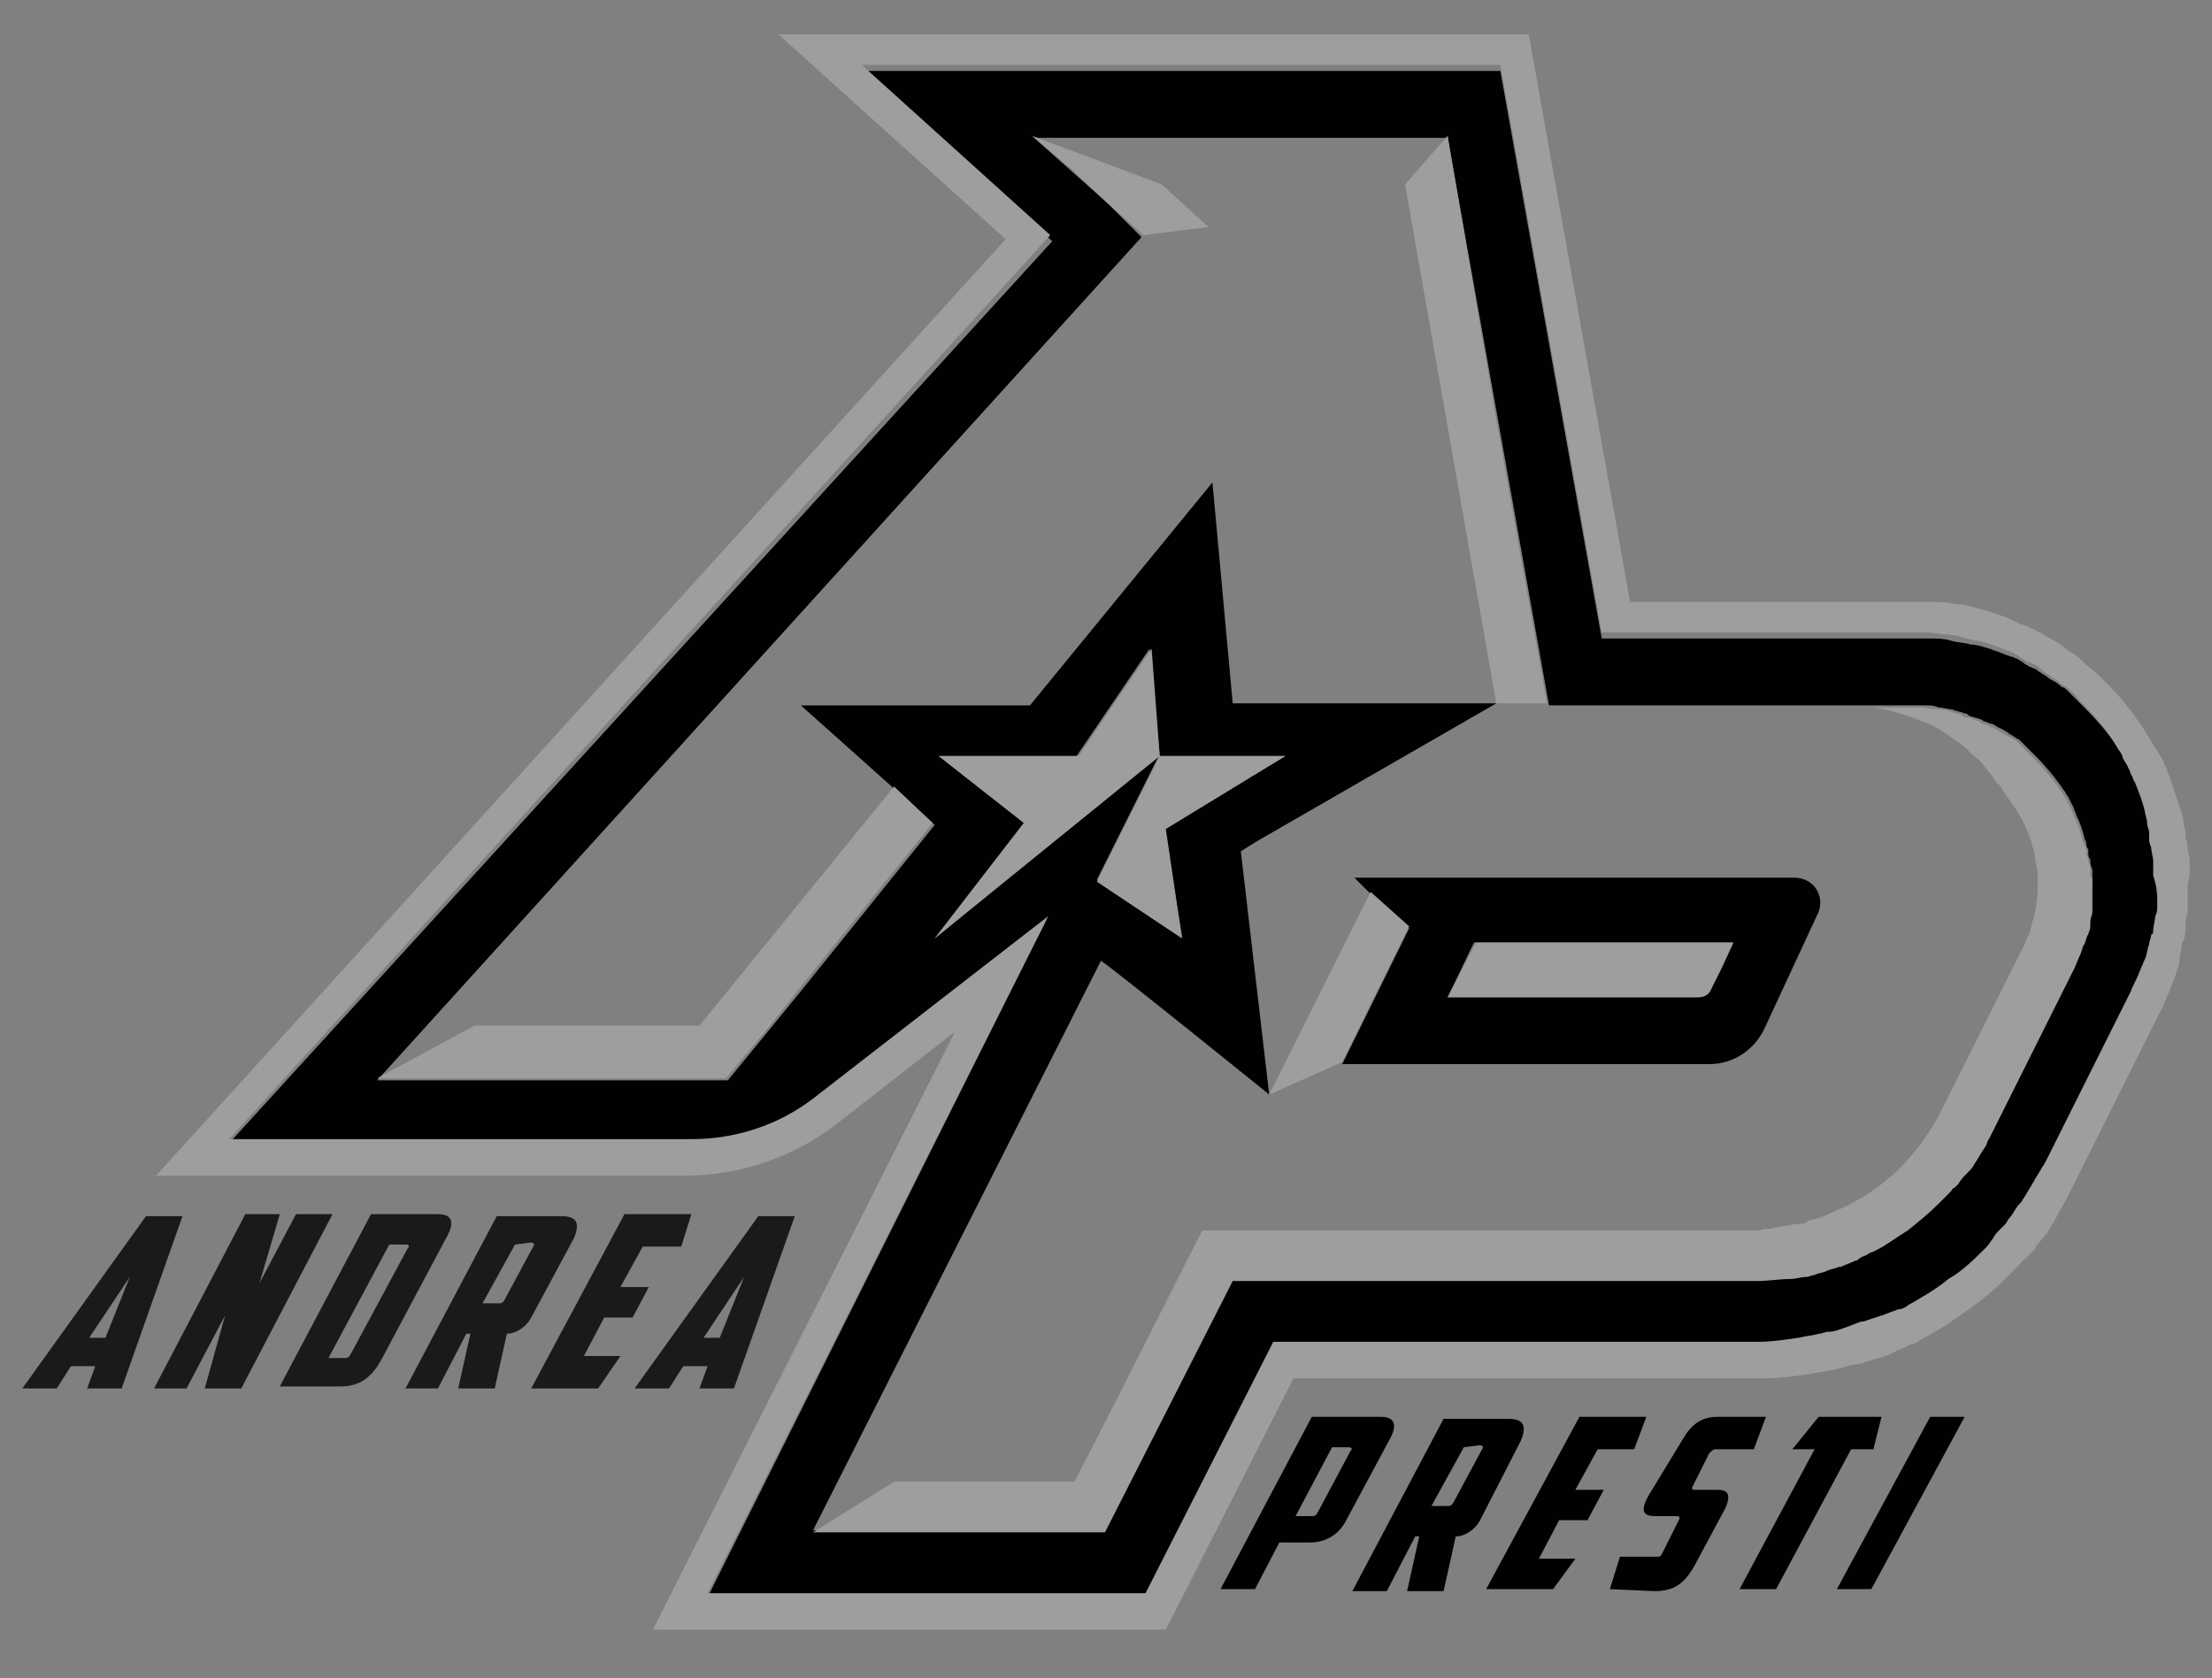 <?xml version="1.0" encoding="utf-8"?>
<!-- Generator: Adobe Illustrator 28.3.0, SVG Export Plug-In . SVG Version: 6.00 Build 0)  -->
<svg version="1.1" id="Livello_1" xmlns="http://www.w3.org/2000/svg" xmlns:xlink="http://www.w3.org/1999/xlink" x="0px" y="0px"
	 viewBox="0 0 109.1 82.8" style="enable-background:new 0 0 109.1 82.8;" xml:space="preserve">
<rect x="0" y="0" width="109.1" height="82.8" fill="#808080" stroke="none"/>
<style type="text/css">
	.st0{fill:#010101;}
	.st1{fill:#1B191C;}
	.st2{clip-path:url(#SVGID_00000125598803160894647950000006604008882812881321_);fill:#1B191C;}
	.st3{clip-path:url(#SVGID_00000103237938701565986900000003271605569653904803_);fill:#1B191C;}
	.st4{clip-path:url(#SVGID_00000144317773469349902560000006382713536574346880_);fill:#1B191C;}
	.st5{clip-path:url(#SVGID_00000069368136678905571860000017571361553970738623_);fill:#1B191C;}
	.st6{clip-path:url(#SVGID_00000014597224107835593650000006191647020487937211_);fill:#010101;}
	.st7{clip-path:url(#SVGID_00000176722339092628158000000004409478562944625541_);fill:#010101;}
	.st8{clip-path:url(#SVGID_00000121248330852349362050000012497452536957501613_);fill:#010101;}
	.st9{clip-path:url(#SVGID_00000107580353904517169910000008364163553860924569_);fill:#010101;}
	.st10{clip-path:url(#SVGID_00000027563730454078495820000011681339654454636983_);fill:#010101;}
	.st11{clip-path:url(#SVGID_00000150812983897861384430000013458224129355397776_);fill:#010101;}
	.st12{clip-path:url(#SVGID_00000145773341687815759440000011840654690197794945_);fill:none;}
	.st13{clip-path:url(#SVGID_00000079467254199449072100000008799633471256275865_);fill:#FFFFFF;}
	.st14{clip-path:url(#SVGID_00000009577074413174386700000017009259813249932988_);fill:none;}
	.st15{clip-path:url(#SVGID_00000013158156856472383570000015252436173194297493_);fill:#FFFFFF;}
	.st16{clip-path:url(#SVGID_00000173121589669233994450000008958280543352874660_);fill:#010101;}
	.st17{clip-path:url(#SVGID_00000062163738785950542940000013209800589196454324_);fill:#010101;}
	.st18{clip-path:url(#SVGID_00000098192011730092715700000010767806005026402226_);fill:#010101;}
	.st19{clip-path:url(#SVGID_00000167381893935605880850000015231078885076873147_);fill:#010101;}
	.st20{clip-path:url(#SVGID_00000090990702286908506110000006116806043069983404_);fill:#010101;}
	.st21{clip-path:url(#SVGID_00000151521596983279881610000007087896967806243987_);fill:#010101;}
	.st22{clip-path:url(#SVGID_00000005947134315023061380000014210282638012480932_);fill:#9E9E9E;}
	.st23{clip-path:url(#SVGID_00000157283880262200518610000009640020789221756331_);fill:#9E9E9E;}
	.st24{clip-path:url(#SVGID_00000072989024570290757710000001376740026937161625_);fill:#9E9E9E;}
	.st25{clip-path:url(#SVGID_00000115511700752475723880000015250488403930861758_);fill:#9E9E9E;}
	.st26{clip-path:url(#SVGID_00000171704343172906948810000013415188308485226169_);fill:#9E9E9E;}
	.st27{clip-path:url(#SVGID_00000072253445177627549090000007326034839929867157_);fill:#9E9E9E;}
	.st28{clip-path:url(#SVGID_00000115491856357364920510000017346170485022372508_);fill:#9E9E9E;}
	.st29{clip-path:url(#SVGID_00000168807588824981632430000015952160610874100610_);fill:#9E9E9E;}
	.st30{clip-path:url(#SVGID_00000002346306589109616890000016138956228214689186_);fill:#9E9E9E;}
</style>
<g>
	<path class="st0" d="M38.5,53.3L38.5,53.3L38.5,53.3z"/>
	<path class="st1" d="M3.5,67.4l-0.7,1.1H1.1L7.2,60H9l-3,8.5H4.3l0.4-1.1H3.5z M4.4,66h0.8l1.2-3L4.4,66z"/>
	<polygon class="st1" points="12.1,59.9 13.8,59.9 12.8,63.3 14.6,59.9 16.4,59.9 11.9,68.5 10.1,68.5 11.1,64.9 9.2,68.5 7.6,68.5 
			"/>
	<g>
		<g>
			<defs>
				<rect id="SVGID_1_" x="-10.7" y="-19.6" width="130.4" height="130.4"/>
			</defs>
			<clipPath id="SVGID_00000057113623777052598780000014722136130200672685_">
				<use xlink:href="#SVGID_1_"  style="overflow:visible;"/>
			</clipPath>
			<path style="clip-path:url(#SVGID_00000057113623777052598780000014722136130200672685_);fill:#1B191C;" d="M18.8,67.1
				c-0.5,0.9-1.1,1.3-2,1.3h-3l4.5-8.5h3.3c0.7,0,0.8,0.4,0.5,1L18.8,67.1z M19.2,61.4l-3,5.6H17c0.1,0,0.2,0,0.3-0.2l2.8-5.2
				c0.1-0.1,0.1-0.2-0.1-0.2H19.2z"/>
		</g>
		<g>
			<defs>
				<rect id="SVGID_00000084501352278201974920000008191276549199087030_" x="-10.7" y="-19.6" width="130.4" height="130.4"/>
			</defs>
			<clipPath id="SVGID_00000155116733950858687740000005635276709581640077_">
				<use xlink:href="#SVGID_00000084501352278201974920000008191276549199087030_"  style="overflow:visible;"/>
			</clipPath>
			<path style="clip-path:url(#SVGID_00000155116733950858687740000005635276709581640077_);fill:#1B191C;" d="M26.2,65
				c-0.2,0.4-0.7,0.8-1.2,0.8l-0.6,2.7h-1.8l0.6-2.7H23l-1.4,2.7H20l4.5-8.5h3.2c0.8,0,0.9,0.4,0.6,1.1L26.2,65z M25.4,61.4
				l-1.6,2.9h0.8c0.1,0,0.2,0,0.3-0.2l1.4-2.6c0.1-0.1,0-0.2-0.1-0.2L25.4,61.4L25.4,61.4z"/>
		</g>
		<g>
			<defs>
				<rect id="SVGID_00000173874287021094595760000003383180152099902620_" x="-10.7" y="-19.6" width="130.4" height="130.4"/>
			</defs>
			<clipPath id="SVGID_00000023962535939497054800000016970170760376667526_">
				<use xlink:href="#SVGID_00000173874287021094595760000003383180152099902620_"  style="overflow:visible;"/>
			</clipPath>
			<polygon style="clip-path:url(#SVGID_00000023962535939497054800000016970170760376667526_);fill:#1B191C;" points="30.8,59.9 
				34.1,59.9 33.6,61.5 31.7,61.5 30.6,63.5 32,63.5 31.2,65 29.8,65 28.8,66.9 30.6,66.9 29.5,68.5 26.2,68.5 			"/>
		</g>
		<g>
			<defs>
				<rect id="SVGID_00000116200853092669623040000004517906056676784034_" x="-10.7" y="-19.6" width="130.4" height="130.4"/>
			</defs>
			<clipPath id="SVGID_00000150797606936898450840000015967995508141715612_">
				<use xlink:href="#SVGID_00000116200853092669623040000004517906056676784034_"  style="overflow:visible;"/>
			</clipPath>
			<path style="clip-path:url(#SVGID_00000150797606936898450840000015967995508141715612_);fill:#1B191C;" d="M33.7,67.4L33,68.5
				h-1.7l6.1-8.5h1.8l-3,8.5h-1.7l0.4-1.1H33.7z M34.7,66h0.8l1.2-3L34.7,66z"/>
		</g>
		<g>
			<defs>
				<rect id="SVGID_00000072248033866778491500000016178740299159685812_" x="-10.7" y="-19.6" width="130.4" height="130.4"/>
			</defs>
			<clipPath id="SVGID_00000078006570605952174520000012721765377268929672_">
				<use xlink:href="#SVGID_00000072248033866778491500000016178740299159685812_"  style="overflow:visible;"/>
			</clipPath>
			<path style="clip-path:url(#SVGID_00000078006570605952174520000012721765377268929672_);fill:#010101;" d="M68.1,69.9
				c0.7,0,0.8,0.4,0.5,1L66.4,75c-0.3,0.6-0.9,1.1-1.8,1.1h-1.5l-1.2,2.3h-1.7l4.5-8.5H68.1z M65.7,71.4l-1.8,3.4h0.8
				c0.1,0,0.2,0,0.3-0.2l1.6-3c0.1-0.1,0.1-0.2-0.1-0.2C66.5,71.4,65.7,71.4,65.7,71.4z"/>
		</g>
		<g>
			<defs>
				<rect id="SVGID_00000128463441937789353490000001253999865291278464_" x="-10.7" y="-19.6" width="130.4" height="130.4"/>
			</defs>
			<clipPath id="SVGID_00000013162762614745654410000005338636182150095793_">
				<use xlink:href="#SVGID_00000128463441937789353490000001253999865291278464_"  style="overflow:visible;"/>
			</clipPath>
			<path style="clip-path:url(#SVGID_00000013162762614745654410000005338636182150095793_);fill:#010101;" d="M73,75
				c-0.2,0.4-0.7,0.8-1.2,0.8l-0.6,2.7h-1.8l0.6-2.7h-0.2l-1.4,2.7h-1.7l4.5-8.5h3.2c0.8,0,0.9,0.4,0.6,1.1L73,75z M72.2,71.4
				l-1.6,2.9h0.8c0.1,0,0.2,0,0.3-0.2l1.4-2.6c0.1-0.1,0-0.2-0.1-0.2L72.2,71.4L72.2,71.4z"/>
		</g>
		<g>
			<defs>
				<rect id="SVGID_00000083804844876295966550000017486398715251885462_" x="-10.7" y="-19.6" width="130.4" height="130.4"/>
			</defs>
			<clipPath id="SVGID_00000048488940125300742340000015026558574594047151_">
				<use xlink:href="#SVGID_00000083804844876295966550000017486398715251885462_"  style="overflow:visible;"/>
			</clipPath>
			<polygon style="clip-path:url(#SVGID_00000048488940125300742340000015026558574594047151_);fill:#010101;" points="77.9,69.9 
				81.2,69.9 80.6,71.5 78.8,71.5 77.7,73.5 79.1,73.5 78.3,75 76.9,75 75.9,76.9 77.7,76.9 76.6,78.4 73.3,78.4 			"/>
		</g>
		<g>
			<defs>
				<rect id="SVGID_00000181059165553531186200000011719432350655345332_" x="-10.7" y="-19.6" width="130.4" height="130.4"/>
			</defs>
			<clipPath id="SVGID_00000137119852528082660810000010482237675827758240_">
				<use xlink:href="#SVGID_00000181059165553531186200000011719432350655345332_"  style="overflow:visible;"/>
			</clipPath>
			<path style="clip-path:url(#SVGID_00000137119852528082660810000010482237675827758240_);fill:#010101;" d="M79.4,78.4l0.5-1.6
				h1.8c0.2,0,0.2,0,0.3-0.2l0.8-1.6c0.1-0.2,0-0.2-0.2-0.2h-0.9c-0.5,0-0.9-0.1-0.4-1L83,71c0.4-0.7,0.9-1.1,1.7-1.1h2.4l-0.6,1.6
				h-1.9c-0.1,0-0.2,0.1-0.3,0.2l-0.8,1.6c-0.1,0.2,0,0.2,0.1,0.2h1.1c0.5,0,0.7,0.2,0.4,0.9l-1.5,2.8c-0.5,0.9-1,1.3-2,1.3
				L79.4,78.4L79.4,78.4z"/>
		</g>
		<g>
			<defs>
				<rect id="SVGID_00000023959893028856134670000001766767091719177359_" x="-10.7" y="-19.6" width="130.4" height="130.4"/>
			</defs>
			<clipPath id="SVGID_00000152240614394074382600000011978230299988088756_">
				<use xlink:href="#SVGID_00000023959893028856134670000001766767091719177359_"  style="overflow:visible;"/>
			</clipPath>
			<polygon style="clip-path:url(#SVGID_00000152240614394074382600000011978230299988088756_);fill:#010101;" points="92.8,69.9 
				92.4,71.5 91.3,71.5 87.6,78.4 85.8,78.4 89.5,71.5 88.4,71.5 89.7,69.9 			"/>
		</g>
		<g>
			<defs>
				<rect id="SVGID_00000141448884629535472060000005583212772249749685_" x="-10.7" y="-19.6" width="130.4" height="130.4"/>
			</defs>
			<clipPath id="SVGID_00000142141964455259232220000014379559745351999875_">
				<use xlink:href="#SVGID_00000141448884629535472060000005583212772249749685_"  style="overflow:visible;"/>
			</clipPath>
			<polygon style="clip-path:url(#SVGID_00000142141964455259232220000014379559745351999875_);fill:#010101;" points="95.2,69.9 
				96.9,69.9 92.3,78.4 90.6,78.4 			"/>
		</g>
		<g>
			<defs>
				<rect id="SVGID_00000152954960111526051810000009091847426904015280_" x="-10.7" y="-19.6" width="130.4" height="130.4"/>
			</defs>
			<clipPath id="SVGID_00000088095480016527238750000011002537148995858826_">
				<use xlink:href="#SVGID_00000152954960111526051810000009091847426904015280_"  style="overflow:visible;"/>
			</clipPath>
			<polygon style="clip-path:url(#SVGID_00000088095480016527238750000011002537148995858826_);fill:none;" points="71.4,6.7 
				71.4,6.7 61.1,6.7 61.1,6.7 50.9,6.7 50.9,6.7 57.3,9.1 59.6,11.2 56.4,11.6 18.6,53.2 23.4,50.6 34.5,50.6 44.1,38.8 39.5,34.7 
				50.8,34.7 59.8,23.7 59.8,23.7 60.7,34.7 60.8,34.7 60.8,34.7 73.8,34.7 69.3,9.1 			"/>
		</g>
		<g>
			<defs>
				<rect id="SVGID_00000088131532972699249460000013137203409927705250_" x="-10.7" y="-19.6" width="130.4" height="130.4"/>
			</defs>
			<clipPath id="SVGID_00000082329153858762144550000002185903588464273068_">
				<use xlink:href="#SVGID_00000088131532972699249460000013137203409927705250_"  style="overflow:visible;"/>
			</clipPath>
			<polygon style="clip-path:url(#SVGID_00000082329153858762144550000002185903588464273068_);fill:#FFFFFF;" points="44.1,38.8 
				44.1,38.8 44.2,38.9 			"/>
		</g>
		<g>
			<defs>
				<rect id="SVGID_00000007421663222363034000000002534050481694110609_" x="-10.7" y="-19.6" width="130.4" height="130.4"/>
			</defs>
			<clipPath id="SVGID_00000044883769924507123360000004894092054246025661_">
				<use xlink:href="#SVGID_00000007421663222363034000000002534050481694110609_"  style="overflow:visible;"/>
			</clipPath>
			<path style="clip-path:url(#SVGID_00000044883769924507123360000004894092054246025661_);fill:none;" d="M100.6,43.1
				c0-0.2,0-0.4-0.1-0.6c-0.1-0.8-0.4-1.6-0.8-2.3c-0.3-0.6-0.6-1.1-1-1.5c-0.1-0.1-0.1-0.2-0.2-0.2c-0.1-0.1-0.1-0.2-0.2-0.3
				c-0.2-0.3-0.4-0.5-0.7-0.7l0,0c-0.3-0.3-0.5-0.5-0.8-0.7l0,0c-0.5-0.4-1.1-0.8-1.7-1.1l0,0c-0.9-0.5-1.8-0.7-2.7-0.8
				c-0.1,0-0.2,0-0.2,0c-0.2,0-0.4,0-0.6,0c-0.1,0-0.2,0-0.3,0h-15h-2.5L62,41.5L61.2,42l1.4,12l5-10l-0.8-0.8h4h17.7
				c1,0,1.6,1,1.1,1.9L87,50.7c-0.5,1.1-1.6,1.7-2.7,1.7h-0.7H66.2L62.6,54c0,0-7.9-6.2-8.3-6.6L40.1,75.6l0.8-0.5l3.2-2H53l2.1-4.1
				l4.2-8.3h27.1c0.1,0,0.2,0,0.4,0c0.2,0,0.5,0,0.7-0.1c0.4,0,0.7-0.1,1.1-0.2c0.2,0,0.4-0.1,0.6-0.1c0.1,0,0.1,0,0.2-0.1
				c0.4-0.1,0.8-0.2,1.1-0.4c0.5-0.2,1-0.5,1.4-0.7c1.7-1,3-2.5,3.9-4.2l4.2-8.4c0.4-0.8,0.6-1.7,0.7-2.6c0-0.1,0-0.1,0-0.2
				C100.7,43.5,100.6,43.3,100.6,43.1"/>
		</g>
		<g>
			<defs>
				<rect id="SVGID_00000141427241688436026290000009922648095976585133_" x="-10.7" y="-19.6" width="130.4" height="130.4"/>
			</defs>
			<clipPath id="SVGID_00000172427711145893725850000017165619051989167283_">
				<use xlink:href="#SVGID_00000141427241688436026290000009922648095976585133_"  style="overflow:visible;"/>
			</clipPath>
			<polygon style="clip-path:url(#SVGID_00000172427711145893725850000017165619051989167283_);fill:#FFFFFF;" points="35.8,53.2 
				39.4,48.8 37.9,50.6 			"/>
		</g>
		<g>
			<defs>
				<rect id="SVGID_00000152229347650090979580000010409908269765888431_" x="-10.7" y="-19.6" width="130.4" height="130.4"/>
			</defs>
			<clipPath id="SVGID_00000044142630056065826920000005958417320823257989_">
				<use xlink:href="#SVGID_00000152229347650090979580000010409908269765888431_"  style="overflow:visible;"/>
			</clipPath>
			<path style="clip-path:url(#SVGID_00000044142630056065826920000005958417320823257989_);fill:#010101;" d="M99.7,40.2
				c-0.3-0.6-0.6-1.1-1-1.5C99.1,39.1,99.4,39.6,99.7,40.2"/>
		</g>
		<g>
			<defs>
				<rect id="SVGID_00000155105505333410663370000007224650046960814990_" x="-10.7" y="-19.6" width="130.4" height="130.4"/>
			</defs>
			<clipPath id="SVGID_00000108305189282257816530000011324907476159767173_">
				<use xlink:href="#SVGID_00000155105505333410663370000007224650046960814990_"  style="overflow:visible;"/>
			</clipPath>
			<path style="clip-path:url(#SVGID_00000108305189282257816530000011324907476159767173_);fill:#010101;" d="M100.6,43.1
				c0-0.2,0-0.4-0.1-0.6C100.6,42.7,100.6,42.9,100.6,43.1"/>
		</g>
		<g>
			<defs>
				<rect id="SVGID_00000016766392214767030340000014466986940883344053_" x="-10.7" y="-19.6" width="130.4" height="130.4"/>
			</defs>
			<clipPath id="SVGID_00000041296913603841369090000001104417580913373330_">
				<use xlink:href="#SVGID_00000016766392214767030340000014466986940883344053_"  style="overflow:visible;"/>
			</clipPath>
			<path style="clip-path:url(#SVGID_00000041296913603841369090000001104417580913373330_);fill:#010101;" d="M106.4,43
				c0-0.1,0-0.2,0-0.2c0-0.2,0-0.5-0.1-0.7c0-0.2,0-0.3-0.1-0.5c0-0.1,0-0.2,0-0.2c0-0.2-0.1-0.3-0.1-0.5s-0.1-0.3-0.1-0.5
				c-0.1-0.5-0.3-1-0.5-1.5c-0.1-0.1-0.1-0.3-0.2-0.4c-0.1-0.3-0.3-0.6-0.4-0.8c-0.1-0.1-0.2-0.3-0.2-0.4c-0.5-0.9-1.2-1.7-1.9-2.4
				c-0.3-0.3-0.5-0.5-0.8-0.8c-0.1-0.1-0.2-0.2-0.3-0.2c-0.2-0.2-0.4-0.3-0.6-0.4c-0.2-0.2-0.5-0.3-0.7-0.5c-0.1,0-0.2-0.1-0.3-0.1
				c-0.1-0.1-0.2-0.1-0.3-0.2c-0.1-0.1-0.2-0.1-0.3-0.2c-0.1,0-0.2-0.1-0.3-0.1c-0.3-0.1-0.5-0.2-0.8-0.3c-0.1,0-0.2-0.1-0.3-0.1
				c-0.3-0.1-0.6-0.2-0.9-0.2c-0.3-0.1-0.7-0.1-1-0.2s-0.7-0.1-1-0.1s-0.6,0-0.8,0H79l-5-28H61.1h-1.4H42.6l9.3,8.4L11.3,56.4H34
				c2.2,0,4.3-0.7,6-2l11.6-9L34.9,78.8h21.6l6.3-12.4h23.6c0.2,0,0.3,0,0.5,0c0.7,0,1.3-0.1,2-0.2c0.3,0,0.6-0.1,1-0.2
				c0.2,0,0.3-0.1,0.5-0.1c0.3-0.1,0.5-0.1,0.8-0.2s0.5-0.2,0.8-0.3h0.1l0,0c0.3-0.1,0.6-0.2,0.9-0.3c0.1,0,0.2-0.1,0.3-0.1
				c0.2-0.1,0.3-0.1,0.5-0.2s0.3-0.2,0.5-0.2c0.7-0.4,1.4-0.8,2-1.3s1.2-1,1.8-1.5l0,0l0.1-0.1c0.1-0.1,0.2-0.2,0.3-0.4
				c0.1-0.1,0.2-0.2,0.3-0.4c0.1-0.1,0.2-0.2,0.3-0.3c0.1-0.1,0.1-0.2,0.2-0.3c0.2-0.2,0.3-0.4,0.5-0.7l0,0l0.1-0.1
				c0.1-0.2,0.2-0.3,0.3-0.5c0.2-0.3,0.4-0.6,0.6-1c0.1-0.2,0.2-0.3,0.3-0.5l4.2-8.4c0.2-0.3,0.3-0.6,0.4-0.9
				c0.1-0.2,0.2-0.5,0.3-0.7c0.1-0.2,0.2-0.5,0.2-0.7s0.1-0.3,0.1-0.5c0-0.1,0-0.2,0.1-0.2c0-0.2,0.1-0.5,0.1-0.7s0-0.3,0.1-0.5
				c0-0.1,0-0.2,0-0.2c0-0.3,0-0.6,0-1C106.4,43.4,106.4,43.2,106.4,43 M46.1,46.3l4.4-5.7l-4.2-3.3h6.8l3.6-5.3l0.5,5.3h6.2l-6,3.5
				l0.9,5.4l-4.2-2.8l3.1-6.2L46.1,46.3z M103.1,44.2c0,0.1,0,0.1,0,0.2c0,0.1,0,0.2,0,0.4s-0.1,0.4-0.1,0.5s0,0.1,0,0.2
				c0,0.1-0.1,0.2-0.1,0.4s-0.1,0.4-0.2,0.5c-0.1,0.2-0.1,0.4-0.2,0.5c-0.1,0.2-0.2,0.5-0.3,0.7l-2.8,5.6L97.9,56
				c-0.1,0.1-0.1,0.3-0.2,0.4c-0.1,0.3-0.3,0.5-0.5,0.8c-0.1,0.1-0.2,0.3-0.3,0.4l-0.1,0.1c-0.1,0.2-0.3,0.4-0.4,0.5
				s-0.1,0.1-0.2,0.2c-0.1,0.1-0.1,0.2-0.2,0.2c0,0.2,0,0.3-0.1,0.4s-0.2,0.2-0.3,0.3l0,0c-0.5,0.5-0.9,0.9-1.5,1.3
				c-0.5,0.4-1.1,0.7-1.6,1c-0.1,0.1-0.2,0.1-0.4,0.2s-0.2,0.1-0.4,0.2c-0.1,0-0.2,0.1-0.2,0.1c-0.2,0.1-0.5,0.2-0.7,0.3
				c0,0,0,0-0.1,0c-0.2,0.1-0.4,0.1-0.6,0.2c-0.2,0.1-0.4,0.1-0.6,0.2c-0.1,0-0.3,0.1-0.4,0.1C88.8,63,88.6,63,88.3,63
				c-0.5,0.1-1.1,0.1-1.6,0.1c-0.1,0-0.3,0-0.4,0H60.8l-6.3,12.4H42.9h-2.8l14.2-28.1c0.5,0.3,8.3,6.6,8.3,6.6l-1.4-12l0.8-0.5
				l11.8-6.8h-13l0,0l0,0l-1-10.9l0,0l-9,11H39.5l4.7,4.2l1.9,1.7l-6.6,8.2l-3.6,4.4h-3.4H18.6l37.7-41.6L54.6,10l-1.8-1.6L51,6.8
				h10.2l0,0h10.2l2.5,14l2.5,14h15h2.9c0.2,0,0.4,0,0.6,0c0.3,0,0.5,0,0.7,0.1c0.2,0,0.5,0.1,0.7,0.1c0.2,0.1,0.4,0.1,0.6,0.2
				c0.1,0,0.1,0,0.2,0.1c0.2,0.1,0.4,0.1,0.6,0.2c0.1,0,0.1,0.1,0.2,0.1s0.2,0.1,0.3,0.1c0.1,0,0.2,0.1,0.2,0.1
				c0.1,0,0.1,0.1,0.2,0.1c0.2,0.1,0.4,0.2,0.5,0.3c0.2,0.1,0.3,0.2,0.5,0.3c0.1,0.1,0.1,0.1,0.2,0.2c0.2,0.2,0.4,0.4,0.6,0.6
				c0.5,0.5,1,1.1,1.4,1.7c0.1,0.1,0.1,0.2,0.2,0.3c0.1,0.2,0.2,0.4,0.3,0.6c0,0.1,0.1,0.2,0.1,0.3c0.2,0.4,0.3,0.7,0.4,1.1
				c0,0.1,0.1,0.2,0.1,0.3s0,0.2,0.1,0.3c0,0.1,0,0.1,0,0.2c0,0.1,0,0.2,0.1,0.3c0,0.2,0,0.3,0.1,0.5c0,0.1,0,0.1,0,0.2
				c0,0.1,0,0.2,0,0.4C103.2,43.8,103.1,44,103.1,44.2"/>
		</g>
		<g>
			<defs>
				<rect id="SVGID_00000088107364250561956140000015403051757809076363_" x="-10.7" y="-19.6" width="130.4" height="130.4"/>
			</defs>
			<clipPath id="SVGID_00000166648430390192024840000004110999763380620433_">
				<use xlink:href="#SVGID_00000088107364250561956140000015403051757809076363_"  style="overflow:visible;"/>
			</clipPath>
			<path style="clip-path:url(#SVGID_00000166648430390192024840000004110999763380620433_);fill:#010101;" d="M87.4,60.6
				c-0.2,0-0.5,0-0.7,0.1C86.9,60.7,87.2,60.6,87.4,60.6"/>
		</g>
		<g>
			<defs>
				<rect id="SVGID_00000079482635349317304370000011261527244995515052_" x="-10.7" y="-19.6" width="130.4" height="130.4"/>
			</defs>
			<clipPath id="SVGID_00000113328048145854123270000011740535575517202601_">
				<use xlink:href="#SVGID_00000079482635349317304370000011261527244995515052_"  style="overflow:visible;"/>
			</clipPath>
			<path style="clip-path:url(#SVGID_00000113328048145854123270000011740535575517202601_);fill:#010101;" d="M89.9,60.1
				c-0.2,0.1-0.4,0.1-0.6,0.2C89.5,60.2,89.7,60.1,89.9,60.1"/>
		</g>
		<g>
			<defs>
				<rect id="SVGID_00000073699998686446704740000008469937097446593183_" x="-10.7" y="-19.6" width="130.4" height="130.4"/>
			</defs>
			<clipPath id="SVGID_00000139264837424709400250000000871235275048797322_">
				<use xlink:href="#SVGID_00000073699998686446704740000008469937097446593183_"  style="overflow:visible;"/>
			</clipPath>
			<path style="clip-path:url(#SVGID_00000139264837424709400250000000871235275048797322_);fill:#010101;" d="M88.5,43.3H70.8h-4
				l0.8,0.8l1.9,1.7l-3.3,6.7h17.4h0.7c1.2,0,2.2-0.7,2.7-1.7l2.6-5.6C90.1,44.3,89.5,43.3,88.5,43.3 M84.8,47.8l-0.4,0.8l-0.1,0.2
				l0,0c-0.1,0.2-0.3,0.4-0.6,0.4h-0.2H71.4l0,0l1.3-2.7h12.7L84.8,47.8z"/>
		</g>
		<g>
			<defs>
				<rect id="SVGID_00000023964523130669845020000004529159878311120518_" x="-10.7" y="-19.6" width="130.4" height="130.4"/>
			</defs>
			<clipPath id="SVGID_00000119831332986552721400000011872544918300512665_">
				<use xlink:href="#SVGID_00000023964523130669845020000004529159878311120518_"  style="overflow:visible;"/>
			</clipPath>
			<polygon style="clip-path:url(#SVGID_00000119831332986552721400000011872544918300512665_);fill:#9E9E9E;" points="54.6,10 
				56.4,11.6 59.6,11.2 57.3,9.1 50.9,6.7 52.8,8.3 			"/>
		</g>
		<g>
			<defs>
				<rect id="SVGID_00000053536857277187410580000003741536993066998193_" x="-10.7" y="-19.6" width="130.4" height="130.4"/>
			</defs>
			<clipPath id="SVGID_00000133504804445945547250000000928090234921276080_">
				<use xlink:href="#SVGID_00000053536857277187410580000003741536993066998193_"  style="overflow:visible;"/>
			</clipPath>
			<path style="clip-path:url(#SVGID_00000133504804445945547250000000928090234921276080_);fill:#9E9E9E;" d="M103.1,43.2
				c0-0.1,0-0.1,0-0.2c0-0.2,0-0.3-0.1-0.5c0-0.1,0-0.2-0.1-0.3c0-0.1,0-0.1,0-0.2c0-0.1,0-0.2-0.1-0.3c0-0.1-0.1-0.2-0.1-0.3
				c-0.1-0.4-0.2-0.8-0.4-1.1c0-0.1-0.1-0.2-0.1-0.3c-0.1-0.2-0.2-0.4-0.3-0.6c-0.1-0.1-0.1-0.2-0.2-0.3c-0.4-0.6-0.9-1.2-1.4-1.7
				c-0.2-0.2-0.4-0.4-0.6-0.6c-0.1-0.1-0.1-0.1-0.2-0.2c-0.1-0.1-0.3-0.2-0.5-0.3s-0.4-0.2-0.5-0.3c-0.1,0-0.1-0.1-0.2-0.1
				s-0.2-0.1-0.2-0.1c-0.1,0-0.2-0.1-0.3-0.1c-0.1,0-0.1-0.1-0.2-0.1c-0.2-0.1-0.4-0.2-0.6-0.2c-0.1,0-0.1,0-0.2-0.1
				c-0.2-0.1-0.4-0.1-0.6-0.2C96,35,95.7,35,95.5,35s-0.5-0.1-0.7-0.1s-0.4,0-0.6,0h-2.9c0.1,0,0.2,0,0.3,0c0.2,0,0.4,0,0.6,0
				c0.1,0,0.2,0,0.2,0c0.8,0.1,1.7,0.4,2.7,0.8l0,0c0.2,0.1,0.4,0.2,0.6,0.3c0.3,0.2,0.7,0.5,1,0.7l0,0c0.3,0.2,0.5,0.5,0.8,0.7l0,0
				c0.1,0.1,0.1,0.1,0.2,0.2c0.2,0.2,0.3,0.4,0.5,0.6c0.1,0.1,0.1,0.2,0.2,0.3s0.1,0.2,0.2,0.2c0.3,0.5,0.7,1,1,1.5
				c0.4,0.7,0.7,1.5,0.8,2.3c0,0.2,0.1,0.4,0.1,0.6c0,0.2,0,0.4,0,0.6c0,0.1,0,0.1,0,0.2c0,0.7-0.2,1.4-0.4,2.1c0,0.1,0,0.1-0.1,0.2
				c0,0.1-0.1,0.2-0.1,0.3l-4.2,8.4c-0.9,1.7-2.2,3.2-3.9,4.2c-0.5,0.3-0.9,0.5-1.4,0.7c-0.4,0.2-0.7,0.3-1.1,0.4
				c-0.1,0-0.1,0-0.2,0.1c-0.2,0.1-0.4,0.1-0.6,0.1c-0.4,0.1-0.7,0.1-1.1,0.2c-0.2,0-0.5,0-0.7,0.1c-0.1,0-0.2,0-0.4,0h-27L55.1,69
				L53,73.1h-8.9l-3.2,2l-0.8,0.5h2.8h11.6l6.3-12.4h25.5c0.1,0,0.3,0,0.4,0c0.5,0,1.1-0.1,1.6-0.1c0.3,0,0.5-0.1,0.8-0.1
				c0.1,0,0.3-0.1,0.4-0.1c0.2-0.1,0.4-0.1,0.6-0.2c0.2-0.1,0.4-0.1,0.6-0.2c0,0,0,0,0.1,0c0.2-0.1,0.5-0.2,0.7-0.3
				c0.1,0,0.2-0.1,0.2-0.1c0.1-0.1,0.2-0.1,0.4-0.2c0.1-0.1,0.2-0.1,0.4-0.2c0.6-0.3,1.1-0.7,1.6-1c0.5-0.4,1-0.8,1.5-1.3l0,0
				c0.1-0.1,0.2-0.2,0.3-0.3c0.1-0.1,0.2-0.2,0.3-0.3c0.1-0.1,0.1-0.2,0.2-0.2c0.1-0.1,0.1-0.1,0.2-0.2c0.1-0.2,0.3-0.4,0.4-0.5
				l0.1-0.1c0.1-0.1,0.2-0.2,0.3-0.4c0.2-0.3,0.3-0.5,0.5-0.8c0.1-0.1,0.1-0.3,0.2-0.4l1.4-2.8l2.8-5.6c0.1-0.2,0.2-0.5,0.3-0.7
				c0.1-0.2,0.1-0.4,0.2-0.5c0.1-0.2,0.1-0.4,0.2-0.5c0-0.1,0.1-0.2,0.1-0.4c0-0.1,0-0.1,0-0.2c0-0.2,0.1-0.4,0.1-0.5s0-0.2,0-0.4
				c0-0.1,0-0.1,0-0.2c0-0.2,0-0.5,0-0.7C103.2,43.4,103.2,43.3,103.1,43.2"/>
		</g>
		<g>
			<defs>
				<rect id="SVGID_00000082351370934149182480000014129285199856439732_" x="-10.7" y="-19.6" width="130.4" height="130.4"/>
			</defs>
			<clipPath id="SVGID_00000008838140597206199100000014507464778234057117_">
				<use xlink:href="#SVGID_00000082351370934149182480000014129285199856439732_"  style="overflow:visible;"/>
			</clipPath>
			<polygon style="clip-path:url(#SVGID_00000008838140597206199100000014507464778234057117_);fill:#9E9E9E;" points="76.3,34.7 
				73.8,20.7 71.4,6.7 69.3,9.1 73.8,34.7 			"/>
		</g>
		<g>
			<defs>
				<rect id="SVGID_00000115477582153217543820000012975906850221671832_" x="-10.7" y="-19.6" width="130.4" height="130.4"/>
			</defs>
			<clipPath id="SVGID_00000010296340974192002770000002379457893071683485_">
				<use xlink:href="#SVGID_00000115477582153217543820000012975906850221671832_"  style="overflow:visible;"/>
			</clipPath>
			<polygon style="clip-path:url(#SVGID_00000010296340974192002770000002379457893071683485_);fill:#9E9E9E;" points="44.2,38.9 
				44.1,38.8 34.5,50.6 23.4,50.6 18.6,53.2 32.4,53.2 35.8,53.2 37.9,50.6 39.4,48.8 46,40.6 			"/>
		</g>
		<g>
			<defs>
				<rect id="SVGID_00000134969690131966328820000010203648616478230955_" x="-10.7" y="-19.6" width="130.4" height="130.4"/>
			</defs>
			<clipPath id="SVGID_00000063614867551100452160000014803446856556124064_">
				<use xlink:href="#SVGID_00000134969690131966328820000010203648616478230955_"  style="overflow:visible;"/>
			</clipPath>
			<polygon style="clip-path:url(#SVGID_00000063614867551100452160000014803446856556124064_);fill:#9E9E9E;" points="69.5,45.7 
				67.6,44 62.6,54 66.2,52.4 			"/>
		</g>
		<g>
			<defs>
				<rect id="SVGID_00000041258328069849472590000009030357725629246907_" x="-10.7" y="-19.6" width="130.4" height="130.4"/>
			</defs>
			<clipPath id="SVGID_00000085237068050533000900000015745403073482174394_">
				<use xlink:href="#SVGID_00000041258328069849472590000009030357725629246907_"  style="overflow:visible;"/>
			</clipPath>
			<path style="clip-path:url(#SVGID_00000085237068050533000900000015745403073482174394_);fill:#9E9E9E;" d="M108,43
				c0-0.1,0-0.2,0-0.3c0-0.3,0-0.5-0.1-0.8c0-0.2,0-0.4-0.1-0.5c0-0.1,0-0.2,0-0.3c0-0.2-0.1-0.3-0.1-0.5s-0.1-0.4-0.1-0.5
				c-0.2-0.6-0.4-1.2-0.6-1.8c-0.1-0.2-0.1-0.3-0.2-0.5c-0.1-0.3-0.3-0.6-0.5-0.9c-0.1-0.2-0.2-0.3-0.3-0.5c-0.6-1-1.3-1.9-2.1-2.7
				c-0.3-0.3-0.6-0.6-1-0.9c-0.1-0.1-0.2-0.2-0.3-0.3c-0.2-0.2-0.5-0.3-0.7-0.5c-0.3-0.2-0.5-0.4-0.8-0.5c-0.1-0.1-0.2-0.1-0.3-0.2
				c-0.1-0.1-0.3-0.1-0.4-0.2s-0.3-0.1-0.4-0.2c-0.1,0-0.2-0.1-0.3-0.1c-0.3-0.1-0.6-0.3-0.9-0.4c-0.1,0-0.2-0.1-0.3-0.1
				c-0.3-0.1-0.6-0.2-1-0.3c-0.4-0.1-0.7-0.2-1.1-0.2c-0.4-0.1-0.8-0.1-1.1-0.1c-0.3,0-0.6,0-0.9,0h-14l-5-28H61.1h-1.4H38.4
				l11.2,10.1L7.7,58h26.1c2.7,0,5.3-0.9,7.4-2.5l5.9-4.6L32.2,80.4h25.3L63.8,68h22.6c0.2,0,0.4,0,0.6,0c0.7,0,1.5-0.1,2.2-0.2
				c0.4-0.1,0.7-0.1,1.1-0.2c0.2,0,0.4-0.1,0.5-0.1c0.3-0.1,0.6-0.2,0.9-0.2c0.3-0.1,0.6-0.2,0.9-0.3h0.1c0.3-0.1,0.6-0.2,0.9-0.4
				c0.1,0,0.2-0.1,0.3-0.1c0.2-0.1,0.3-0.2,0.5-0.2c0.2-0.1,0.3-0.2,0.5-0.3c0.8-0.4,1.5-0.9,2.2-1.4s1.3-1,1.9-1.6l0,0l0.1-0.1
				c0.1-0.1,0.2-0.2,0.4-0.4c0.1-0.1,0.2-0.3,0.4-0.4c0.1-0.1,0.2-0.2,0.3-0.3c0.1-0.1,0.2-0.2,0.2-0.3c0.2-0.2,0.4-0.5,0.6-0.7l0,0
				c0-0.1,0.1-0.1,0.1-0.2c0.1-0.2,0.2-0.3,0.3-0.5c0.2-0.4,0.4-0.7,0.6-1.1c0.1-0.2,0.2-0.4,0.3-0.6l4.2-8.4
				c0.2-0.3,0.3-0.7,0.5-1.1c0.1-0.3,0.2-0.5,0.3-0.8c0.1-0.3,0.2-0.5,0.2-0.8c0-0.2,0.1-0.4,0.1-0.6c0-0.1,0-0.2,0.1-0.3
				c0.1-0.3,0.1-0.6,0.1-0.8s0-0.4,0.1-0.6c0-0.1,0-0.2,0-0.3c0-0.4,0-0.7,0-1.1C108,43.3,108,43.1,108,43 M106.4,44.5
				c0,0.1,0,0.2,0,0.2c0,0.2,0,0.3-0.1,0.5c0,0.2-0.1,0.5-0.1,0.7c0,0.1,0,0.2-0.1,0.2c0,0.2-0.1,0.3-0.1,0.5
				c-0.1,0.2-0.1,0.5-0.2,0.7s-0.2,0.5-0.3,0.7c-0.1,0.3-0.3,0.6-0.4,0.9l-4.2,8.4c-0.1,0.2-0.2,0.3-0.3,0.5c-0.2,0.3-0.4,0.7-0.6,1
				c-0.1,0.2-0.2,0.3-0.3,0.5l-0.1,0.1l0,0c-0.2,0.2-0.3,0.5-0.5,0.7c-0.1,0.1-0.1,0.2-0.2,0.3s-0.2,0.2-0.3,0.3
				c-0.1,0.1-0.2,0.2-0.3,0.4c-0.1,0.1-0.2,0.3-0.3,0.4l-0.1,0.1l0,0c-0.5,0.5-1.1,1.1-1.8,1.5c-0.6,0.5-1.3,0.9-2,1.3
				c-0.1,0.1-0.3,0.2-0.5,0.2c-0.2,0.1-0.3,0.1-0.5,0.2c-0.1,0-0.2,0.1-0.3,0.1c-0.3,0.1-0.6,0.2-0.9,0.3l0,0h-0.1
				c-0.3,0.1-0.5,0.2-0.8,0.3c-0.3,0.1-0.5,0.2-0.8,0.2c-0.2,0-0.3,0.1-0.5,0.1c-0.3,0.1-0.6,0.1-1,0.2c-0.7,0.1-1.3,0.2-2,0.2
				c-0.2,0-0.3,0-0.5,0H62.8l-6.3,12.4H34.9l16.8-33.4l-11.6,9c-1.7,1.3-3.8,2-6,2H11.3l40.5-44.6l-9.3-8.4h17.2h1.4H74l5,28h15.2
				c0.3,0,0.6,0,0.8,0c0.3,0,0.7,0.1,1,0.1s0.7,0.1,1,0.2s0.6,0.1,0.9,0.2c0.1,0,0.2,0.1,0.3,0.1c0.3,0.1,0.6,0.2,0.8,0.3
				c0.1,0,0.2,0.1,0.3,0.1c0.1,0.1,0.2,0.1,0.3,0.2c0.1,0.1,0.2,0.1,0.3,0.2c0.1,0,0.2,0.1,0.3,0.1c0.2,0.1,0.5,0.3,0.7,0.5
				c0.2,0.1,0.4,0.3,0.6,0.4c0.1,0.1,0.2,0.2,0.3,0.2c0.3,0.2,0.6,0.5,0.8,0.8c0.7,0.7,1.4,1.5,1.9,2.4c0.1,0.1,0.2,0.3,0.2,0.4
				c0.2,0.3,0.3,0.5,0.4,0.8c0.1,0.1,0.1,0.3,0.2,0.4c0.2,0.5,0.4,1,0.5,1.5c0,0.1,0.1,0.3,0.1,0.5s0.1,0.3,0.1,0.5
				c0,0.1,0,0.2,0,0.2c0,0.2,0,0.3,0.1,0.5c0,0.2,0.1,0.5,0.1,0.7c0,0.1,0,0.2,0,0.2c0,0.2,0,0.3,0,0.5
				C106.4,43.8,106.4,44.2,106.4,44.5"/>
		</g>
		<g>
			<defs>
				<rect id="SVGID_00000024719028378793482690000016965858834496076957_" x="-10.7" y="-19.6" width="130.4" height="130.4"/>
			</defs>
			<clipPath id="SVGID_00000005241974514323877120000002514256577944099758_">
				<use xlink:href="#SVGID_00000024719028378793482690000016965858834496076957_"  style="overflow:visible;"/>
			</clipPath>
			<polygon style="clip-path:url(#SVGID_00000005241974514323877120000002514256577944099758_);fill:#9E9E9E;" points="54.1,43.5 
				58.3,46.3 57.5,40.9 63.4,37.3 57.2,37.3 			"/>
		</g>
		<g>
			<defs>
				<rect id="SVGID_00000103963109738274660410000006395333680116595120_" x="-10.7" y="-19.6" width="130.4" height="130.4"/>
			</defs>
			<clipPath id="SVGID_00000068671462526832197940000014070268961942444171_">
				<use xlink:href="#SVGID_00000103963109738274660410000006395333680116595120_"  style="overflow:visible;"/>
			</clipPath>
			<polygon style="clip-path:url(#SVGID_00000068671462526832197940000014070268961942444171_);fill:#9E9E9E;" points="53.2,37.3 
				46.3,37.3 50.5,40.6 46.1,46.3 57.2,37.3 56.8,32 			"/>
		</g>
		<g>
			<defs>
				<rect id="SVGID_00000033371579336378610340000013073607268059032213_" x="-10.7" y="-19.6" width="130.4" height="130.4"/>
			</defs>
			<clipPath id="SVGID_00000126295971720591704970000010354528360534679459_">
				<use xlink:href="#SVGID_00000033371579336378610340000013073607268059032213_"  style="overflow:visible;"/>
			</clipPath>
			<path style="clip-path:url(#SVGID_00000126295971720591704970000010354528360534679459_);fill:#9E9E9E;" d="M71.4,49.2L71.4,49.2
				h12.2h0.2c0.2,0,0.5-0.1,0.6-0.4l0,0l0.1-0.2l0.4-0.8l0.6-1.3H72.8L71.4,49.2z"/>
		</g>
	</g>
</g>
</svg>
